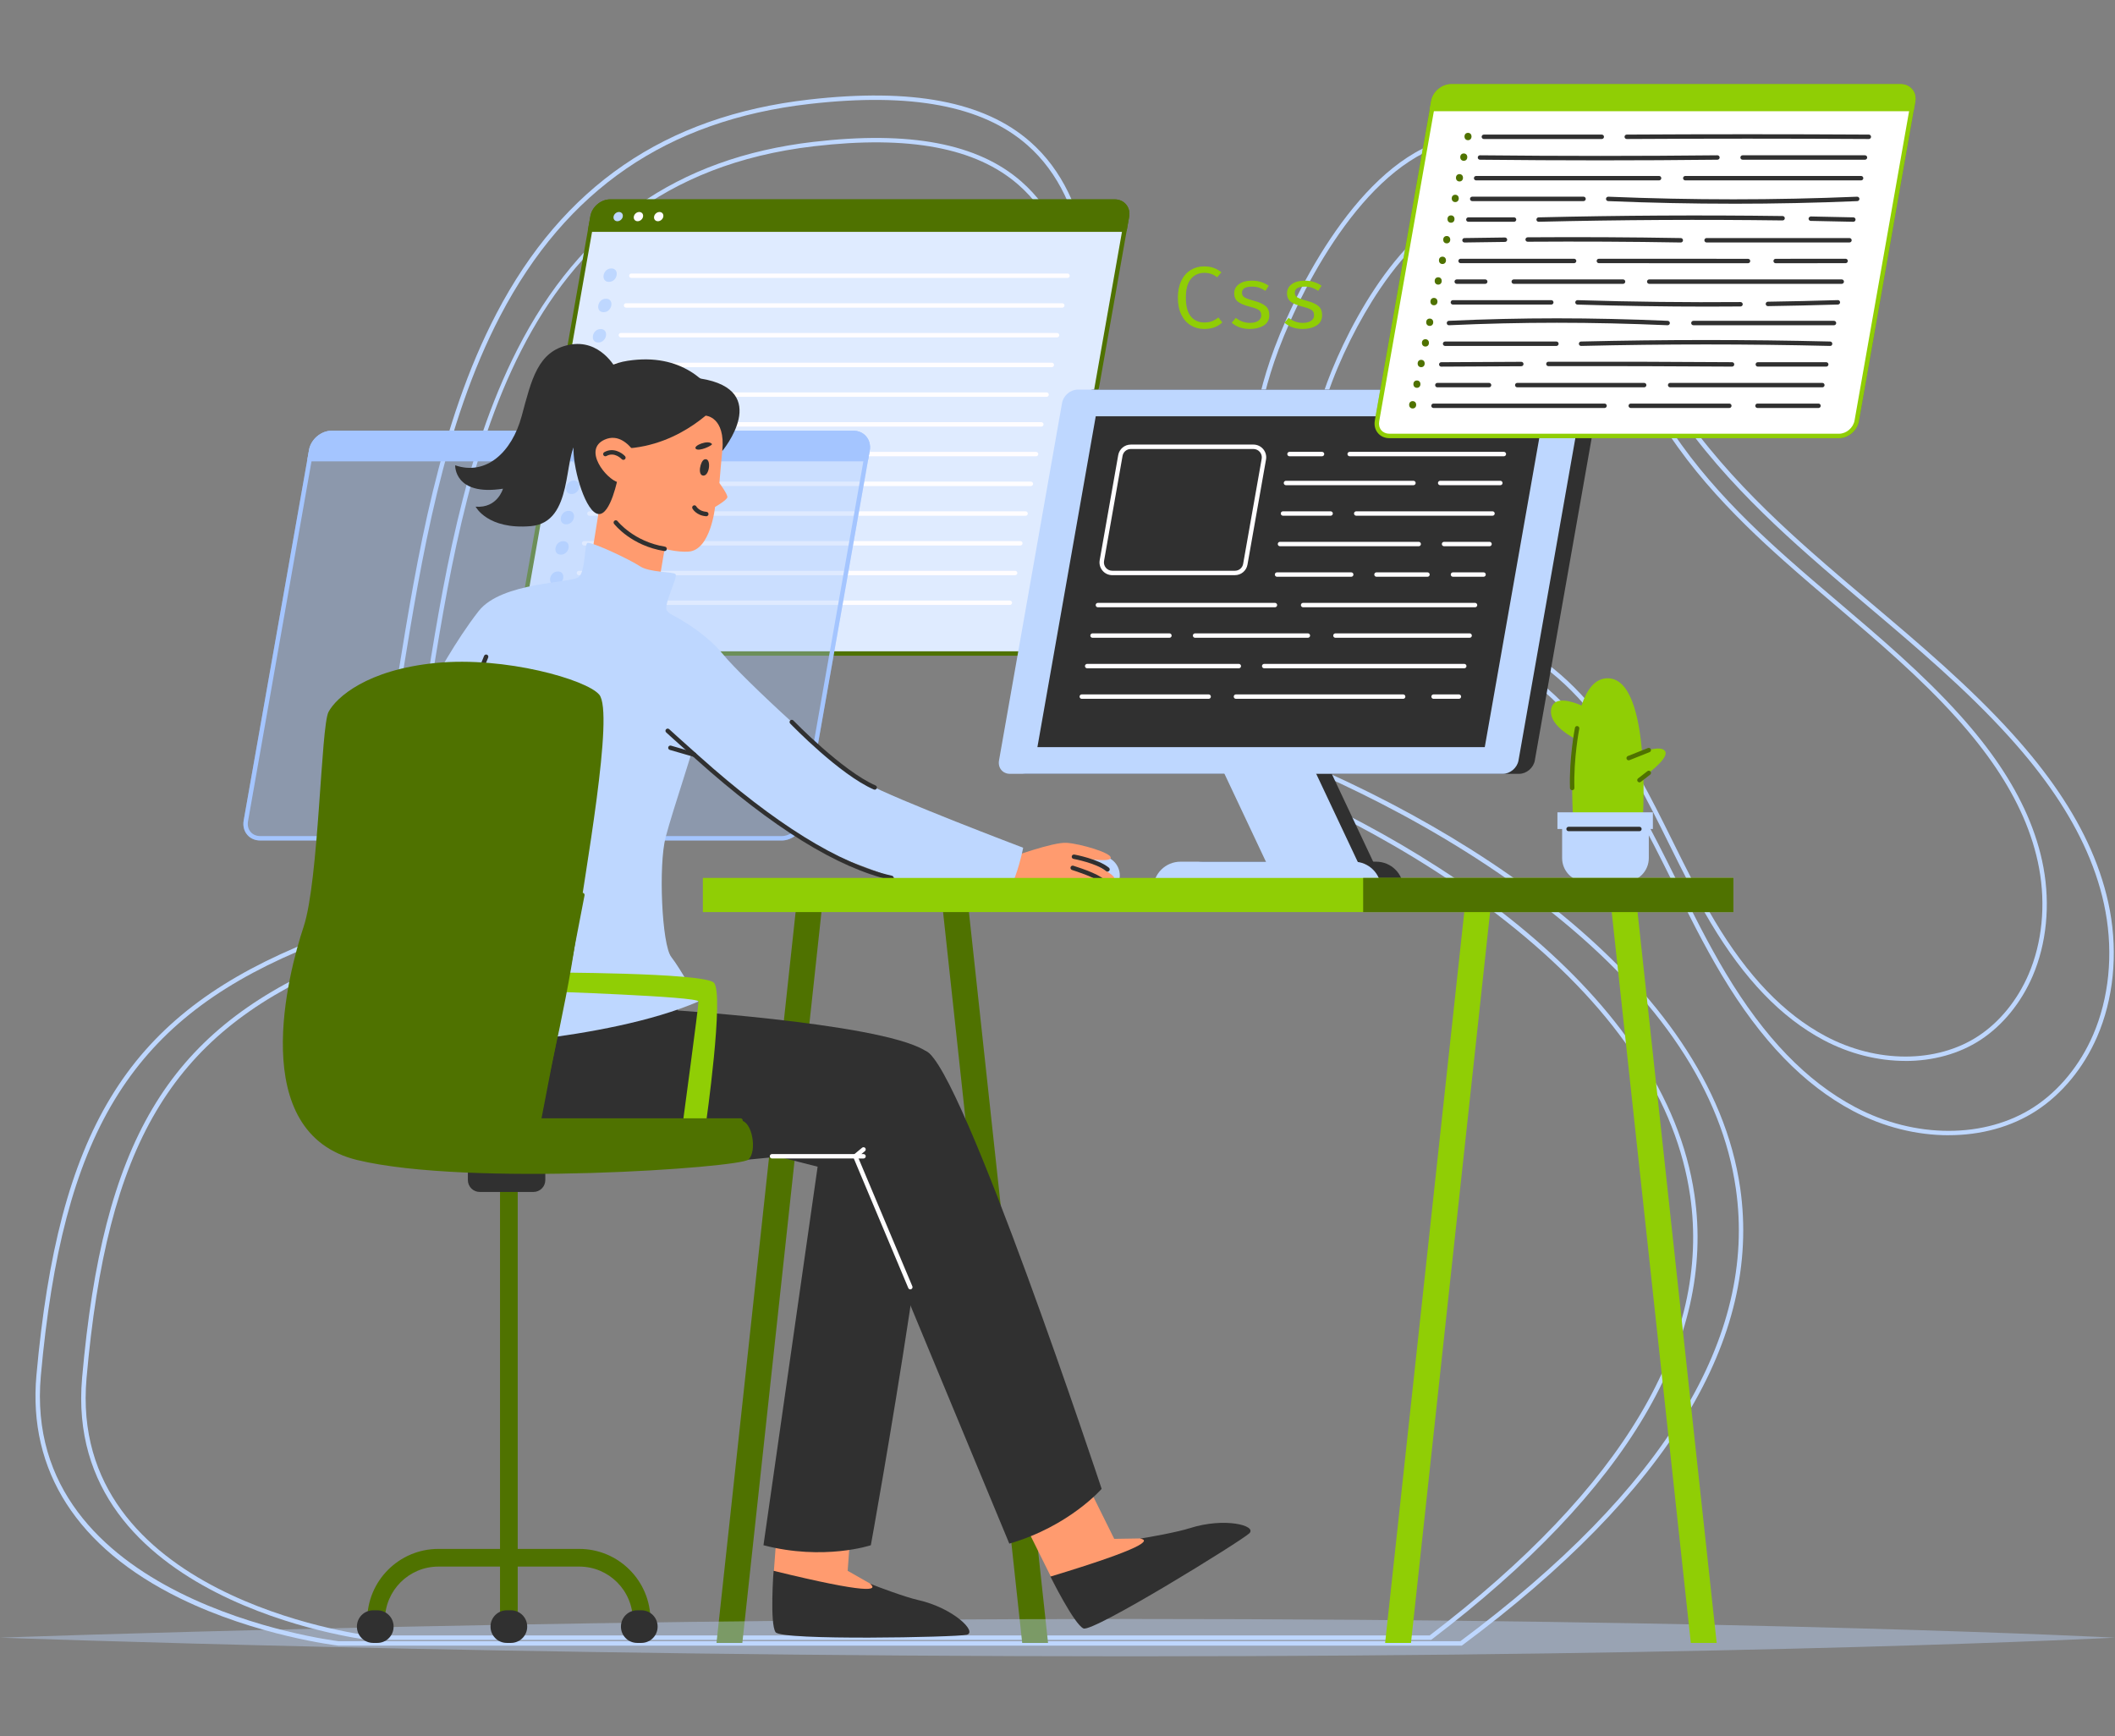 <svg width="402" height="330" viewBox="0 0 402 330" fill="none" xmlns="http://www.w3.org/2000/svg">
<rect x="0" y="0" width="402" height="330" fill="#808080" stroke="none"/>
<path d="M362.167 201.651C356.966 201.651 351.539 200.321 346.548 197.658C338.533 193.381 331.536 186.105 325.161 175.409C322.253 170.533 319.692 165.363 317.216 160.364C315.171 156.233 313.054 151.965 310.757 147.887C304.577 136.916 298.214 129.606 290.731 124.878C286.24 122.039 281.173 120.09 276.273 118.202C273.758 117.236 271.163 116.234 268.66 115.122C259.404 111.01 253.323 105.702 250.579 99.344C247.809 92.92 248.122 84.849 251.546 74.676C254.99 64.439 265.133 43.795 278.895 38.957C284.154 37.108 289.389 37.815 294.446 41.063C298.902 43.922 302.548 48.553 305.594 55.218C306.87 58.011 307.956 60.931 309.003 63.758C310.015 66.483 311.063 69.3 312.274 71.986C318.733 86.293 330.355 97.731 339.756 106.096C342.959 108.943 346.284 111.775 349.502 114.507C357.359 121.191 365.488 128.1 372.513 135.911C378.352 142.407 382.53 148.606 385.274 154.854C386.734 158.182 387.788 161.553 388.4 164.87C389.718 172.039 388.988 179.38 386.34 185.536C384.158 190.603 380.642 194.906 376.442 197.654C372.356 200.325 367.38 201.659 362.171 201.659L362.167 201.651ZM284.582 38.797C282.785 38.797 280.981 39.114 279.174 39.748C273.491 41.747 267.659 46.982 262.316 54.889C258.292 60.839 254.565 68.337 252.345 74.94C248.993 84.91 248.668 92.782 251.355 99.007C254.011 105.167 259.95 110.33 269.008 114.354C271.488 115.455 274.076 116.452 276.579 117.419C281.517 119.322 286.622 121.286 291.186 124.168C298.791 128.971 305.242 136.377 311.494 147.475C313.803 151.571 315.924 155.851 317.976 159.994C320.445 164.977 322.998 170.132 325.887 174.981C332.182 185.544 339.068 192.716 346.945 196.92C356.672 202.109 368.072 202.121 375.979 196.947C380.045 194.291 383.451 190.118 385.568 185.2C388.151 179.192 388.866 172.027 387.574 165.019C386.974 161.767 385.942 158.457 384.509 155.19C381.8 149.022 377.672 142.9 371.894 136.469C364.911 128.704 356.805 121.81 348.967 115.145C345.749 112.405 342.416 109.577 339.21 106.719C329.743 98.3 318.045 86.779 311.521 72.33C310.298 69.617 309.247 66.789 308.227 64.049C307.184 61.236 306.102 58.332 304.841 55.565C301.864 49.05 298.321 44.537 294.002 41.766C290.918 39.787 287.769 38.793 284.593 38.793L284.582 38.797Z" fill="#BED7FF"/>
<path d="M370.378 215.776C364.328 215.776 358.014 214.236 352.205 211.16C342.857 206.207 334.705 197.77 327.28 185.362C323.89 179.702 320.905 173.699 318.02 167.894C315.635 163.098 313.166 158.138 310.487 153.403C303.275 140.655 295.846 132.163 287.102 126.672C281.854 123.378 275.931 121.116 270.206 118.926C267.274 117.806 264.24 116.645 261.32 115.357C250.531 110.599 243.442 104.447 240.254 97.079C237.033 89.635 237.411 80.276 241.409 68.468C245.433 56.591 257.284 32.638 273.328 26.998C279.466 24.839 285.561 25.653 291.455 29.409C296.645 32.718 300.891 38.084 304.437 45.815C305.924 49.055 307.189 52.449 308.412 55.727C309.593 58.891 310.812 62.163 312.222 65.285C319.755 81.908 333.322 95.187 344.302 104.901C348.04 108.207 351.919 111.486 355.672 114.658C364.844 122.415 374.33 130.432 382.523 139.493C389.334 147.025 394.199 154.213 397.398 161.466C399.098 165.33 400.321 169.235 401.032 173.083C402.565 181.399 401.701 189.913 398.605 197.055C396.056 202.933 391.955 207.923 387.056 211.11C382.286 214.213 376.47 215.769 370.389 215.769L370.378 215.776ZM279.989 26.673C277.868 26.673 275.739 27.047 273.603 27.797C257.869 33.33 246.182 57 242.203 68.743C238.271 80.345 237.885 89.505 241.023 96.75C244.126 103.919 251.07 109.919 261.66 114.593C264.557 115.873 267.58 117.027 270.504 118.143C276.267 120.344 282.225 122.621 287.545 125.961C296.411 131.529 303.933 140.116 311.217 152.99C313.907 157.744 316.376 162.712 318.769 167.519C321.647 173.309 324.627 179.297 327.998 184.93C335.344 197.2 343.392 205.539 352.599 210.419C363.976 216.449 377.318 216.445 386.586 210.419C391.352 207.319 395.342 202.459 397.822 196.73C400.853 189.741 401.693 181.399 400.191 173.244C399.496 169.461 398.292 165.616 396.614 161.814C393.454 154.641 388.634 147.529 381.885 140.062C373.73 131.044 364.267 123.042 355.118 115.303C351.361 112.128 347.478 108.845 343.736 105.532C332.695 95.764 319.048 82.405 311.45 65.636C310.025 62.491 308.798 59.205 307.617 56.025C306.402 52.758 305.14 49.384 303.669 46.17C300.195 38.592 296.048 33.345 291 30.124C287.392 27.823 283.708 26.669 279.989 26.669V26.673Z" fill="#BED7FF"/>
<path d="M277.851 312.784H64.287C64.134 312.765 48.805 310.954 34.163 303.77C14.703 294.22 5.282 279.557 6.926 261.375C11.099 215.162 23.997 193.888 56.215 180.082C68.055 175.007 71.563 153.435 75.626 128.458C79.279 105.996 83.418 80.541 94.337 59.638C107.014 35.372 126.448 22.054 153.743 18.928C173.333 16.685 187.08 19.295 195.774 26.911C208.256 37.844 208.604 57.177 208.975 77.644C209.441 103.638 209.926 130.514 236.572 140.381C278.401 155.869 325.111 186.444 330.763 225.82C334.86 254.351 317.093 283.581 277.958 312.704L277.847 312.788L277.851 312.784ZM64.359 311.944H277.572C316.363 283.046 333.981 254.11 329.937 225.935C327.297 207.535 315.564 189.899 295.068 173.52C273.578 156.347 249.015 145.876 236.285 141.164C209.101 131.098 208.612 103.932 208.142 77.656C207.775 57.379 207.431 38.23 195.228 27.542C186.724 20.09 173.188 17.549 153.846 19.761C126.849 22.853 107.629 36.021 95.09 60.024C84.232 80.808 80.105 106.194 76.459 128.592C72.358 153.813 68.815 175.595 56.551 180.853C24.674 194.515 11.909 215.606 7.766 261.451C3.903 304.228 62.895 311.768 64.363 311.944H64.359Z" fill="#BED7FF"/>
<path d="M272.024 311.686H69.906C69.325 311.617 11.849 304.421 15.606 261.866C19.558 217.09 31.768 196.477 62.262 183.099C73.456 178.188 76.777 157.292 80.622 133.095C84.077 111.336 87.998 86.672 98.332 66.419C110.332 42.902 128.727 30.001 154.566 26.97C172.929 24.819 185.862 27.276 194.106 34.479C206.178 45.026 206.507 63.893 206.859 83.864C207.302 109.043 207.761 135.078 232.961 144.632C272.417 159.585 316.543 189.113 322.073 227.137C326.105 254.869 309.305 283.285 272.135 311.602L272.024 311.69V311.686ZM69.982 310.845H271.741C308.567 282.758 325.223 254.636 321.244 227.255C318.661 209.489 307.536 192.469 288.171 176.663C267.858 160.082 244.679 149.971 232.671 145.419C206.935 135.663 206.473 109.341 206.026 83.883C205.678 64.103 205.349 45.42 193.559 35.114C185.503 28.075 172.78 25.683 154.669 27.803C97.132 34.548 88.438 89.263 81.455 133.225C77.572 157.663 74.221 178.769 62.606 183.867C32.449 197.096 20.368 217.526 16.451 261.938C12.797 303.363 68.564 310.665 69.99 310.841L69.982 310.845Z" fill="#BED7FF"/>
<path d="M141.098 312.269H136.184L151.524 170.57H156.439L141.098 312.269Z" fill="#4F7200"/>
<path d="M194.29 312.269H199.205L183.864 170.57H178.949L194.29 312.269Z" fill="#4F7200"/>
<path d="M96.721 297.765C95.792 297.765 95.039 297.012 95.039 296.084V216.013C95.039 215.085 95.792 214.332 96.721 214.332C97.649 214.332 98.402 215.085 98.402 216.013V296.084C98.402 297.012 97.649 297.765 96.721 297.765Z" fill="#4F7200"/>
<path d="M316.396 142.66C315.647 141.885 313.705 142.389 312.111 142.997C311.538 136.084 309.891 128.85 305.504 128.918C303.149 128.957 301.605 131.07 300.6 134.089C298.617 133.24 295.429 132.289 294.864 134.624C294.218 137.295 297.715 139.523 299.305 140.383C298.441 147.567 299.003 155.477 299.003 155.477L312.268 155.34C312.268 155.34 312.471 151.996 312.36 147.693C313.957 146.524 317.45 143.761 316.396 142.668V142.66Z" fill="#90CE05"/>
<path d="M296.914 155.566H313.39V163.098C313.39 165.59 311.364 167.615 308.872 167.615H301.431C298.94 167.615 296.914 165.59 296.914 163.098V155.566Z" fill="#BED7FF"/>
<path d="M314.165 154.398H296.023V157.566H314.165V154.398Z" fill="#BED7FF"/>
<path d="M196.712 124.214H100.813C99.246 124.214 98.198 122.946 98.474 121.375L112.622 41.152C112.897 39.585 114.391 38.312 115.958 38.312H211.858C213.425 38.312 214.472 39.581 214.197 41.152L200.048 121.375C199.773 122.942 198.279 124.214 196.712 124.214Z" fill="#DFEBFF"/>
<path d="M196.712 124.633H100.812C99.937 124.633 99.165 124.289 98.641 123.666C98.11 123.032 97.9 122.191 98.061 121.301L112.209 41.078C112.518 39.32 114.2 37.895 115.962 37.895H211.861C212.736 37.895 213.508 38.239 214.032 38.861C214.563 39.496 214.773 40.336 214.613 41.227L200.465 121.45C200.155 123.208 198.474 124.633 196.712 124.633ZM115.958 38.735C114.59 38.735 113.275 39.851 113.034 41.227L98.886 121.45C98.771 122.092 98.913 122.688 99.283 123.128C99.643 123.556 100.185 123.793 100.808 123.793H196.708C198.08 123.793 199.391 122.677 199.632 121.301L213.78 41.078C213.891 40.436 213.749 39.84 213.382 39.4C213.023 38.972 212.48 38.735 211.857 38.735H115.958V38.735Z" fill="#4F7200"/>
<path d="M213.762 43.651L214.202 41.152C214.477 39.585 213.43 38.312 211.863 38.312H115.963C114.396 38.312 112.902 39.581 112.627 41.152L112.188 43.651H213.762Z" fill="#4F7200"/>
<path d="M213.76 44.07H112.185C112.063 44.07 111.945 44.016 111.864 43.921C111.784 43.825 111.75 43.699 111.773 43.577L112.216 41.074C112.525 39.316 114.207 37.891 115.969 37.891H211.868C212.744 37.891 213.516 38.235 214.039 38.857C214.57 39.492 214.781 40.333 214.62 41.223L214.177 43.726C214.142 43.928 213.967 44.074 213.764 44.074L213.76 44.07ZM112.686 43.229H213.409L213.791 41.074C213.902 40.432 213.76 39.836 213.393 39.396C213.034 38.968 212.491 38.731 211.868 38.731H115.969C114.601 38.731 113.286 39.847 113.045 41.223L112.69 43.229H112.686Z" fill="#4F7200"/>
<path d="M118.373 41.172C118.289 41.657 117.827 42.051 117.341 42.051C116.856 42.051 116.535 41.657 116.619 41.172C116.703 40.687 117.165 40.293 117.651 40.293C118.136 40.293 118.457 40.687 118.373 41.172Z" fill="#BED7FF"/>
<path d="M122.225 41.172C122.14 41.657 121.678 42.051 121.193 42.051C120.707 42.051 120.386 41.657 120.47 41.172C120.554 40.687 121.017 40.293 121.502 40.293C121.988 40.293 122.309 40.687 122.225 41.172Z" fill="#FFFDFF"/>
<path d="M126.076 41.172C125.992 41.657 125.53 42.051 125.044 42.051C124.559 42.051 124.238 41.657 124.322 41.172C124.406 40.687 124.869 40.293 125.354 40.293C125.839 40.293 126.16 40.687 126.076 41.172Z" fill="#FFFDFF"/>
<path d="M202.904 52.829H119.999C119.765 52.829 119.578 52.642 119.578 52.409C119.578 52.175 119.765 51.988 119.999 51.988H202.904C203.137 51.988 203.324 52.175 203.324 52.409C203.324 52.642 203.137 52.829 202.904 52.829Z" fill="#FFFDFF"/>
<path d="M201.908 58.477H119.002C118.769 58.477 118.582 58.29 118.582 58.057C118.582 57.824 118.769 57.637 119.002 57.637H201.908C202.141 57.637 202.328 57.824 202.328 58.057C202.328 58.29 202.141 58.477 201.908 58.477Z" fill="#FFFDFF"/>
<path d="M200.916 64.13H118.01C117.777 64.13 117.59 63.943 117.59 63.709C117.59 63.476 117.777 63.289 118.01 63.289H200.916C201.149 63.289 201.336 63.476 201.336 63.709C201.336 63.943 201.149 64.13 200.916 64.13Z" fill="#FFFDFF"/>
<path d="M199.92 69.782H117.014C116.781 69.782 116.594 69.595 116.594 69.362C116.594 69.129 116.781 68.941 117.014 68.941H199.92C200.153 68.941 200.34 69.129 200.34 69.362C200.34 69.595 200.153 69.782 199.92 69.782Z" fill="#FFFDFF"/>
<path d="M198.924 75.427H116.018C115.785 75.427 115.598 75.239 115.598 75.006C115.598 74.773 115.785 74.586 116.018 74.586H198.924C199.157 74.586 199.344 74.773 199.344 75.006C199.344 75.239 199.157 75.427 198.924 75.427Z" fill="#FFFDFF"/>
<path d="M197.924 81.083H115.018C114.785 81.083 114.598 80.896 114.598 80.662C114.598 80.429 114.785 80.242 115.018 80.242H197.924C198.157 80.242 198.344 80.429 198.344 80.662C198.344 80.896 198.157 81.083 197.924 81.083Z" fill="#FFFDFF"/>
<path d="M196.924 86.727H114.018C113.785 86.727 113.598 86.54 113.598 86.307C113.598 86.074 113.785 85.887 114.018 85.887H196.924C197.157 85.887 197.344 86.074 197.344 86.307C197.344 86.54 197.157 86.727 196.924 86.727Z" fill="#FFFDFF"/>
<path d="M195.935 92.384H113.03C112.797 92.384 112.609 92.196 112.609 91.963C112.609 91.73 112.797 91.543 113.03 91.543H195.935C196.168 91.543 196.356 91.73 196.356 91.963C196.356 92.196 196.168 92.384 195.935 92.384Z" fill="#FFFDFF"/>
<path d="M194.935 98.032H112.03C111.797 98.032 111.609 97.845 111.609 97.612C111.609 97.379 111.797 97.191 112.03 97.191H194.935C195.168 97.191 195.356 97.379 195.356 97.612C195.356 97.845 195.168 98.032 194.935 98.032Z" fill="#FFFDFF"/>
<path d="M193.935 103.684H111.03C110.797 103.684 110.609 103.497 110.609 103.264C110.609 103.031 110.797 102.844 111.03 102.844H193.935C194.168 102.844 194.356 103.031 194.356 103.264C194.356 103.497 194.168 103.684 193.935 103.684Z" fill="#FFFDFF"/>
<path d="M192.943 109.333H110.038C109.804 109.333 109.617 109.146 109.617 108.913C109.617 108.679 109.804 108.492 110.038 108.492H192.943C193.176 108.492 193.364 108.679 193.364 108.913C193.364 109.146 193.176 109.333 192.943 109.333Z" fill="#FFFDFF"/>
<path d="M191.943 114.985H109.038C108.804 114.985 108.617 114.798 108.617 114.565C108.617 114.332 108.804 114.145 109.038 114.145H191.943C192.176 114.145 192.364 114.332 192.364 114.565C192.364 114.798 192.176 114.985 191.943 114.985Z" fill="#FFFDFF"/>
<path d="M116.192 51.02C114.545 51.02 114.09 53.58 115.741 53.58C117.392 53.58 117.843 51.02 116.192 51.02Z" fill="#BED7FF"/>
<path d="M115.181 56.777C113.533 56.777 113.079 59.338 114.73 59.338C116.381 59.338 116.832 56.777 115.181 56.777Z" fill="#BED7FF"/>
<path d="M114.165 62.539C112.518 62.539 112.063 65.099 113.714 65.099C115.365 65.099 115.816 62.539 114.165 62.539Z" fill="#BED7FF"/>
<path d="M113.149 68.297C111.502 68.297 111.047 70.857 112.698 70.857C114.349 70.857 114.8 68.297 113.149 68.297Z" fill="#BED7FF"/>
<path d="M112.134 74.059C110.487 74.059 110.032 76.619 111.683 76.619C113.334 76.619 113.785 74.059 112.134 74.059Z" fill="#BED7FF"/>
<path d="M111.118 79.82C109.471 79.82 109.016 82.381 110.667 82.381C112.318 82.381 112.769 79.82 111.118 79.82Z" fill="#BED7FF"/>
<path d="M110.099 85.582C108.451 85.582 107.997 88.142 109.648 88.142C111.299 88.142 111.75 85.582 110.099 85.582Z" fill="#BED7FF"/>
<path d="M109.087 91.34C107.44 91.34 106.985 93.9 108.636 93.9C110.287 93.9 110.738 91.34 109.087 91.34Z" fill="#BED7FF"/>
<path d="M108.071 97.098C106.424 97.098 105.969 99.658 107.62 99.658C109.271 99.658 109.722 97.098 108.071 97.098Z" fill="#BED7FF"/>
<path d="M107.056 102.859C105.408 102.859 104.954 105.42 106.605 105.42C108.256 105.42 108.707 102.859 107.056 102.859Z" fill="#BED7FF"/>
<path d="M106.036 108.617C104.389 108.617 103.934 111.178 105.585 111.178C107.236 111.178 107.687 108.617 106.036 108.617Z" fill="#BED7FF"/>
<path d="M105.021 114.379C103.373 114.379 102.919 116.939 104.57 116.939C106.221 116.939 106.672 114.379 105.021 114.379Z" fill="#BED7FF"/>
<g opacity="0.35">
<path d="M148.582 159.333H49.457C47.63 159.333 46.407 157.85 46.732 156.024L59.149 85.598C59.47 83.772 61.216 82.289 63.043 82.289H162.168C163.995 82.289 165.218 83.772 164.897 85.598L152.48 156.024C152.159 157.85 150.413 159.333 148.586 159.333H148.582Z" fill="#A4C5FF"/>
<path d="M148.583 159.752H49.458C48.456 159.752 47.578 159.362 46.981 158.651C46.374 157.929 46.137 156.97 46.316 155.949L58.737 85.524C59.093 83.507 61.023 81.867 63.044 81.867H162.169C163.171 81.867 164.05 82.257 164.646 82.968C165.254 83.69 165.487 84.649 165.307 85.669L152.886 156.095C152.531 158.112 150.601 159.752 148.579 159.752H148.583ZM63.044 82.708C61.412 82.708 59.853 84.038 59.563 85.669L47.142 156.095C47.008 156.863 47.176 157.581 47.623 158.109C48.055 158.624 48.709 158.911 49.458 158.911H148.583C150.215 158.911 151.774 157.581 152.065 155.949L164.485 85.524C164.619 84.756 164.451 84.038 164.004 83.51C163.572 82.995 162.918 82.708 162.169 82.708H63.044V82.708Z" fill="#A4C5FF"/>
</g>
<path d="M148.583 159.752H49.458C48.456 159.752 47.578 159.362 46.981 158.651C46.374 157.929 46.137 156.97 46.316 155.949L58.737 85.524C59.093 83.507 61.023 81.867 63.044 81.867H162.169C163.171 81.867 164.05 82.257 164.646 82.968C165.254 83.69 165.487 84.649 165.307 85.669L152.886 156.095C152.531 158.112 150.601 159.752 148.579 159.752H148.583ZM63.044 82.708C61.412 82.708 59.853 84.038 59.563 85.669L47.142 156.095C47.008 156.863 47.176 157.581 47.623 158.109C48.055 158.624 48.709 158.911 49.458 158.911H148.583C150.215 158.911 151.774 157.581 152.065 155.949L164.485 85.524C164.619 84.756 164.451 84.038 164.004 83.51C163.572 82.995 162.918 82.708 162.169 82.708H63.044V82.708Z" fill="#A4C5FF"/>
<path d="M164.604 87.272L164.898 85.598C165.219 83.772 164 82.289 162.169 82.289H63.044C61.217 82.289 59.471 83.772 59.15 85.598L58.855 87.272H164.604V87.272Z" fill="#A4C5FF"/>
<path d="M164.602 87.691H58.853C58.731 87.691 58.612 87.638 58.532 87.542C58.452 87.447 58.418 87.32 58.441 87.198L58.735 85.524C59.09 83.507 61.02 81.867 63.042 81.867H162.167C163.168 81.867 164.047 82.257 164.644 82.968C165.251 83.69 165.484 84.649 165.305 85.669L165.01 87.343C164.976 87.546 164.8 87.691 164.598 87.691H164.602ZM59.354 86.85H164.246L164.479 85.524C164.613 84.756 164.445 84.038 163.998 83.51C163.566 82.995 162.912 82.708 162.163 82.708H63.038C61.406 82.708 59.847 84.038 59.556 85.669L59.346 86.85H59.354Z" fill="#A4C5FF"/>
<path d="M209.12 170.112H198.66C196.608 170.112 194.941 168.446 194.941 166.394C194.941 164.342 196.608 162.676 198.66 162.676H209.12C211.172 162.676 212.839 164.342 212.839 166.394C212.839 168.446 211.172 170.112 209.12 170.112Z" fill="#BED7FF"/>
<path d="M402 311.269C402 311.269 333.655 314.819 214.944 314.819C96.232 314.819 0 311.269 0 311.269C0 311.269 96.232 307.719 214.944 307.719C333.655 307.719 402 311.269 402 311.269Z" fill="#BED7FF" fill-opacity="0.4"/>
<path d="M162.294 282.57L161.117 298.563L176.969 307.597L146.953 300.52L147.924 287.301L162.294 282.57Z" fill="#FF9B6F"/>
<path d="M174.494 304.115C172.098 303.572 166.927 301.654 165.356 301.008C166.984 302.33 165.184 303.003 147.031 298.562C147.031 298.562 146.293 308.628 147.417 310.237C148.544 311.846 181.656 311.204 183.746 310.718C185.837 310.237 181.281 305.651 174.494 304.111V304.115Z" fill="#303030"/>
<path d="M204.659 278.125L211.782 292.49L230.028 292.196L200.585 301.378L194.695 289.509L204.659 278.125Z" fill="#FF9B6F"/>
<path d="M226.122 290.465C223.783 291.218 218.356 292.196 216.675 292.441C218.75 292.75 217.542 294.245 199.656 299.663C199.656 299.663 204.143 308.705 205.932 309.519C207.72 310.329 235.894 292.926 237.45 291.447C239.005 289.968 232.749 288.337 226.122 290.469V290.465Z" fill="#303030"/>
<path d="M124.587 183.488L128.864 192.067C128.864 192.067 172.558 194.926 176.964 200.646C181.371 206.363 165.522 293.702 165.522 293.702C165.522 293.702 156.583 296.687 145.114 293.702L155.807 218.963C155.807 218.963 97.529 226.246 90.088 218.806C82.647 211.366 85.127 190.6 85.127 190.6L124.579 183.492L124.587 183.488Z" fill="#303030"/>
<path d="M126.004 214.28C126.004 214.28 169.297 197.122 176.004 199.789C182.711 202.461 209.391 282.986 209.391 282.986C209.391 282.986 203.226 290.109 191.838 293.395L162.899 223.658L126 214.276L126.004 214.28Z" fill="#303030"/>
<path d="M191.861 163.065C191.861 163.065 200.097 160.012 202.745 160.195C205.394 160.379 211.31 162.118 211.123 163.065C210.939 164.013 205.638 163.065 205.638 163.065C205.638 163.065 211.662 165.939 211.784 166.864C211.906 167.789 207.607 171.224 207.607 171.224C207.607 171.224 197.055 175.718 188.272 171.343C184.053 169.241 184.259 166.157 184.259 166.157L191.857 163.065H191.861Z" fill="#FF9B6F"/>
<path d="M117.044 70.04C117.044 70.04 114.094 64.327 108.147 65.546C102.201 66.765 101.031 72.149 99.159 79.077C97.286 86.005 92.371 90.454 86.516 88.44C86.516 88.44 86.283 94.34 95.6 92.888C95.6 92.888 94.569 96.633 90.403 96.304C90.403 96.304 92.65 100.707 100.89 100.003C109.13 99.3 106.978 86.709 109.741 83.85C112.504 80.996 117.044 70.04 117.044 70.04V70.04Z" fill="#303030"/>
<path d="M114.1 95.358L112.27 106.83L120.112 115.535L124.977 112.325L126.326 104.327C126.326 104.327 116.672 94.816 114.1 95.358V95.358Z" fill="#FF9B6F"/>
<path d="M133.569 76.261C133.569 76.261 138.136 78.217 137.62 82.627C137.104 87.033 136.737 91.81 136.737 91.81C136.737 91.81 138.323 93.95 138.254 94.501C138.185 95.051 135.911 96.362 135.911 96.362C135.911 96.362 135.082 104.57 130.874 104.845C126.667 105.12 119.008 102.568 115.148 97.118C111.284 91.669 111.701 82.494 111.701 82.494C111.701 82.494 122.677 72.436 133.573 76.257L133.569 76.261Z" fill="#FF9B6F"/>
<path d="M117.467 90.668C117.467 90.668 116.091 97.997 113.725 97.699C111.36 97.397 109.074 89.655 109.009 85.654C108.944 81.653 108.948 70.162 119.297 68.576C129.647 66.99 134.726 72.829 136.824 76.387C136.824 76.387 129.872 84.832 118.491 85.276L117.467 90.671V90.668Z" fill="#303030"/>
<path d="M121.597 88.792C121.52 87.691 121.13 86.64 120.473 85.758C119.365 84.263 117.419 82.467 114.958 83.549C110.655 85.437 115.272 91.108 117.477 91.666C119.682 92.224 121.746 90.932 121.746 90.932L121.597 88.792V88.792Z" fill="#FF9B6F"/>
<path d="M118.49 87.412C118.379 87.412 118.265 87.366 118.18 87.278C118.123 87.217 116.786 85.814 115.268 86.674C115.066 86.785 114.81 86.716 114.695 86.514C114.58 86.311 114.653 86.055 114.856 85.941C116.537 84.993 118.169 86.025 118.8 86.701C118.956 86.869 118.945 87.137 118.777 87.293C118.696 87.37 118.593 87.404 118.49 87.404V87.412Z" fill="#303030"/>
<path d="M134.115 78.999C134.115 78.999 137.917 79.183 137.291 85.717C137.291 85.717 146.948 74.131 133.102 71.941C119.256 69.751 134.111 78.999 134.111 78.999H134.115Z" fill="#303030"/>
<path d="M134.246 98.123C134.246 98.123 134.224 98.123 134.216 98.123C132.343 97.982 131.644 96.717 131.613 96.663C131.502 96.457 131.579 96.205 131.785 96.094C131.988 95.983 132.244 96.059 132.351 96.262C132.374 96.3 132.882 97.179 134.277 97.286C134.51 97.305 134.682 97.504 134.667 97.737C134.648 97.959 134.464 98.127 134.246 98.127V98.123Z" fill="#303030"/>
<path d="M133.885 87.323C133.098 87.602 132.506 90.433 133.725 90.399C134.944 90.368 135.234 86.841 133.885 87.323Z" fill="#303030"/>
<path d="M135.325 84.402C135.485 84.639 132.825 85.908 132.248 85.3C131.671 84.693 134.717 83.504 135.325 84.402Z" fill="#303030"/>
<path d="M111.689 103.186C111.051 103.243 111.334 108.471 110.027 109.663C108.72 110.855 95.362 110.573 90.987 116.14C86.611 121.708 82.407 129.55 82.407 129.55C82.407 129.55 70.964 156.204 71.415 157.446C71.866 158.688 80.771 164.887 80.771 164.887L84.073 199.042C84.073 199.042 115.071 198.014 132.77 190.349C132.77 190.349 129.391 184.189 127.591 181.892C125.788 179.595 125.13 164.432 126.525 159.105C127.92 153.778 132.51 140.334 132.59 139.023C132.629 138.431 132.984 134.625 133.362 130.643C133.871 125.289 131.723 119.935 127.435 116.694C127.095 116.438 126.854 116.221 126.747 116.056C126.047 114.975 128.91 109.636 128.398 109.128C127.89 108.62 123.502 108.872 121.595 107.603C119.688 106.335 112.771 103.083 111.685 103.182L111.689 103.186Z" fill="#BED7FF"/>
<path d="M127.434 116.699C127.434 116.699 133.633 119.718 137.417 124.353C141.2 128.989 159.472 145.948 164.777 148.918C170.081 151.887 194.472 161.127 194.472 161.127C194.472 161.127 192.645 171.166 188.353 173.356C188.353 173.356 160.821 163.928 154.508 160.81C148.194 157.695 129.922 142.035 129.922 142.035C129.922 142.035 119.818 120.146 127.438 116.695L127.434 116.699Z" fill="#BED7FF"/>
<path d="M103.258 184.836C103.258 184.836 133.595 184.836 135.666 186.766C137.734 188.696 134.149 213.791 134.149 213.791H129.735C129.735 213.791 132.769 191.313 132.769 190.35C132.769 189.387 103.258 188.42 103.258 188.42V184.836Z" fill="#90CE05"/>
<path d="M126.328 104.743C126.305 104.743 126.282 104.743 126.259 104.736C119.999 103.727 116.846 99.734 116.712 99.565C116.571 99.382 116.605 99.118 116.789 98.977C116.972 98.832 117.236 98.866 117.377 99.049C117.408 99.088 120.477 102.951 126.393 103.907C126.622 103.945 126.775 104.159 126.74 104.388C126.706 104.594 126.53 104.74 126.328 104.74V104.743Z" fill="#303030"/>
<path d="M288.739 147.082H195.075C193.672 147.082 192.74 145.947 192.984 144.545L204.969 76.588C205.218 75.186 206.552 74.051 207.954 74.051H301.618C303.021 74.051 303.953 75.186 303.708 76.588L291.723 144.545C291.475 145.947 290.141 147.082 288.739 147.082Z" fill="#303030"/>
<path d="M266.754 168.955H223.457C223.457 166.097 225.773 163.781 228.632 163.781H261.575C264.434 163.781 266.75 166.097 266.75 168.955H266.754Z" fill="#303030"/>
<path d="M261.369 164.562H243.934L229.988 134.984H247.423L261.369 164.562Z" fill="#303030"/>
<path d="M258.419 164.562H240.981L227.035 134.984H244.474L258.419 164.562Z" fill="#BED7FF"/>
<path d="M285.637 147.082H191.973C190.571 147.082 189.638 145.947 189.883 144.545L201.868 76.588C202.116 75.186 203.45 74.051 204.853 74.051H298.516C299.919 74.051 300.852 75.186 300.607 76.588L288.622 144.545C288.373 145.947 287.04 147.082 285.637 147.082Z" fill="#BED7FF"/>
<path d="M282.21 142.01H197.18L208.27 79.121H293.301L282.21 142.01Z" fill="#303030"/>
<path d="M262.5 168.955H219.203C219.203 166.097 221.519 163.781 224.378 163.781H257.321C260.18 163.781 262.496 166.097 262.496 168.955H262.5Z" fill="#BED7FF"/>
<g opacity="0.35">
<path d="M349.551 83.28H264.081C263.202 83.28 262.427 82.936 261.903 82.31C261.368 81.671 261.158 80.827 261.318 79.933L272.027 19.21C272.336 17.445 274.029 16.008 275.799 16.008H361.269C362.148 16.008 362.924 16.352 363.451 16.979C363.986 17.617 364.192 18.461 364.036 19.355L353.327 80.078C353.018 81.843 351.325 83.28 349.555 83.28H349.551ZM275.795 16.849C274.415 16.849 273.093 17.972 272.852 19.355L262.144 80.078C262.029 80.724 262.17 81.324 262.545 81.771C262.908 82.203 263.455 82.439 264.081 82.439H349.551C350.931 82.439 352.249 81.316 352.494 79.933L363.203 19.21C363.317 18.564 363.172 17.964 362.801 17.521C362.438 17.089 361.892 16.852 361.265 16.852H275.795V16.849Z" fill="#4F7200"/>
</g>
<path d="M349.553 82.861H264.083C262.504 82.861 261.453 81.585 261.732 80.007L272.441 19.284C272.72 17.706 274.222 16.43 275.8 16.43H361.27C362.849 16.43 363.9 17.706 363.621 19.284L352.912 80.007C352.633 81.585 351.131 82.861 349.553 82.861Z" fill="white"/>
<path d="M349.551 83.28H264.081C263.202 83.28 262.427 82.936 261.903 82.31C261.368 81.671 261.158 80.827 261.318 79.933L272.027 19.21C272.336 17.445 274.029 16.008 275.799 16.008H361.269C362.148 16.008 362.924 16.352 363.451 16.979C363.986 17.617 364.192 18.461 364.036 19.355L353.327 80.078C353.018 81.843 351.325 83.28 349.555 83.28H349.551ZM275.795 16.849C274.415 16.849 273.093 17.972 272.852 19.355L262.144 80.078C262.029 80.724 262.17 81.324 262.545 81.771C262.908 82.203 263.455 82.439 264.081 82.439H349.551C350.931 82.439 352.249 81.316 352.494 79.933L363.203 19.21C363.317 18.564 363.172 17.964 362.801 17.521C362.438 17.089 361.892 16.852 361.265 16.852H275.795V16.849Z" fill="#90CE05"/>
<path d="M363.363 20.721L363.619 19.28C363.898 17.702 362.843 16.426 361.269 16.426H275.799C274.221 16.426 272.719 17.702 272.44 19.28L272.184 20.721H363.363Z" fill="#90CE05"/>
<path d="M363.361 21.14H272.181C272.059 21.14 271.941 21.086 271.86 20.991C271.78 20.895 271.746 20.769 271.769 20.647L272.025 19.202C272.334 17.437 274.027 16 275.797 16H361.267C362.146 16 362.922 16.344 363.449 16.971C363.984 17.609 364.19 18.453 364.034 19.348L363.778 20.792C363.743 20.995 363.567 21.14 363.365 21.14H363.361ZM272.682 20.299H363.006L363.201 19.202C363.315 18.556 363.17 17.957 362.799 17.513C362.436 17.081 361.89 16.845 361.263 16.845H275.793C274.413 16.845 273.091 17.968 272.85 19.351L272.682 20.299V20.299Z" fill="#90CE05"/>
<path d="M309.198 26.422C308.968 26.422 308.777 26.235 308.777 26.006C308.777 25.773 308.961 25.585 309.194 25.581C324.366 25.494 339.848 25.494 355.216 25.581C355.449 25.581 355.636 25.773 355.632 26.006C355.632 26.239 355.441 26.422 355.212 26.422C339.848 26.331 324.366 26.331 309.198 26.422Z" fill="#303030"/>
<path d="M304.448 26.423H282.038C281.804 26.423 281.617 26.235 281.617 26.002C281.617 25.769 281.804 25.582 282.038 25.582H304.448C304.682 25.582 304.869 25.769 304.869 26.002C304.869 26.235 304.682 26.423 304.448 26.423Z" fill="#303030"/>
<path d="M354.476 30.356H331.217C330.984 30.356 330.797 30.169 330.797 29.936C330.797 29.703 330.984 29.516 331.217 29.516H354.476C354.71 29.516 354.897 29.703 354.897 29.936C354.897 30.169 354.71 30.356 354.476 30.356Z" fill="#303030"/>
<path d="M304.146 30.479C296.709 30.479 289.18 30.437 281.296 30.356C281.062 30.356 280.875 30.165 280.879 29.932C280.879 29.703 281.07 29.516 281.299 29.516H281.303C297.072 29.676 311.407 29.676 326.431 29.516H326.434C326.664 29.516 326.851 29.703 326.855 29.932C326.855 30.165 326.671 30.352 326.438 30.356C318.925 30.437 311.579 30.479 304.146 30.479Z" fill="#303030"/>
<path d="M353.74 34.286H320.323C320.09 34.286 319.902 34.099 319.902 33.866C319.902 33.633 320.09 33.445 320.323 33.445H353.74C353.973 33.445 354.161 33.633 354.161 33.866C354.161 34.099 353.973 34.286 353.74 34.286Z" fill="#303030"/>
<path d="M315.343 34.286H280.569C280.336 34.286 280.148 34.099 280.148 33.866C280.148 33.633 280.336 33.445 280.569 33.445H315.343C315.576 33.445 315.763 33.633 315.763 33.866C315.763 34.099 315.576 34.286 315.343 34.286Z" fill="#303030"/>
<path d="M329.469 38.72C321.612 38.72 313.712 38.556 305.656 38.224C305.423 38.212 305.243 38.017 305.254 37.788C305.266 37.555 305.457 37.387 305.69 37.387C321.78 38.048 337.25 38.048 352.988 37.387C353.218 37.387 353.416 37.559 353.424 37.788C353.432 38.021 353.252 38.216 353.023 38.227C345.142 38.56 337.327 38.724 329.469 38.724V38.72Z" fill="#303030"/>
<path d="M300.984 38.224H279.827C279.594 38.224 279.406 38.036 279.406 37.803C279.406 37.57 279.594 37.383 279.827 37.383H300.984C301.217 37.383 301.404 37.57 301.404 37.803C301.404 38.036 301.217 38.224 300.984 38.224Z" fill="#303030"/>
<path d="M352.269 42.153H352.257C349.563 42.088 346.865 42.031 344.171 41.985C343.937 41.981 343.754 41.79 343.758 41.557C343.762 41.324 343.968 41.167 344.186 41.145C346.884 41.19 349.578 41.248 352.277 41.313C352.51 41.32 352.693 41.511 352.685 41.745C352.682 41.974 352.494 42.153 352.265 42.153H352.269Z" fill="#303030"/>
<path d="M292.452 42.155C292.226 42.155 292.039 41.975 292.031 41.746C292.024 41.513 292.211 41.322 292.44 41.314C307.964 40.944 323.569 40.856 338.825 41.062C339.058 41.062 339.242 41.257 339.238 41.486C339.238 41.716 339.047 41.899 338.817 41.899H338.81C323.569 41.697 307.972 41.781 292.46 42.151H292.448L292.452 42.155Z" fill="#303030"/>
<path d="M287.775 42.153H279.092C278.859 42.153 278.672 41.966 278.672 41.733C278.672 41.5 278.859 41.312 279.092 41.312H287.775C288.008 41.312 288.196 41.5 288.196 41.733C288.196 41.966 288.008 42.153 287.775 42.153Z" fill="#303030"/>
<path d="M351.531 46.087H324.374C324.14 46.087 323.953 45.9 323.953 45.666C323.953 45.433 324.14 45.246 324.374 45.246H351.531C351.764 45.246 351.951 45.433 351.951 45.666C351.951 45.9 351.764 46.087 351.531 46.087Z" fill="#303030"/>
<path d="M319.468 46.09H319.461C310.067 45.926 300.276 45.88 290.366 45.945C290.136 45.945 289.945 45.758 289.945 45.528C289.945 45.295 290.133 45.108 290.362 45.104C300.279 45.035 310.075 45.085 319.476 45.249C319.709 45.253 319.893 45.444 319.889 45.678C319.885 45.907 319.698 46.09 319.468 46.09V46.09Z" fill="#303030"/>
<path d="M278.358 46.088C278.129 46.088 277.941 45.905 277.938 45.676C277.934 45.443 278.117 45.251 278.35 45.248C280.915 45.206 283.483 45.167 286.047 45.141H286.051C286.28 45.141 286.468 45.328 286.472 45.557C286.472 45.79 286.288 45.981 286.055 45.981C283.491 46.008 280.926 46.046 278.362 46.088H278.354H278.358Z" fill="#303030"/>
<path d="M337.502 50.032C337.269 50.032 337.082 49.845 337.082 49.611C337.082 49.378 337.269 49.191 337.502 49.191L350.794 49.18C351.028 49.18 351.215 49.367 351.215 49.6C351.215 49.833 351.028 50.02 350.794 50.02L337.499 50.032H337.502Z" fill="#303030"/>
<path d="M327.703 50.032C319.769 50.032 311.835 50.032 303.901 50.02C303.668 50.02 303.48 49.833 303.48 49.6C303.48 49.367 303.668 49.18 303.901 49.18C313.348 49.191 322.799 49.195 332.247 49.191C332.48 49.191 332.667 49.378 332.667 49.611C332.667 49.845 332.48 50.032 332.247 50.032H327.699H327.703Z" fill="#303030"/>
<path d="M299.19 50.02H277.616C277.383 50.02 277.195 49.833 277.195 49.6C277.195 49.367 277.383 49.18 277.616 49.18H299.19C299.423 49.18 299.61 49.367 299.61 49.6C299.61 49.833 299.423 50.02 299.19 50.02Z" fill="#303030"/>
<path d="M350.061 53.95H313.471C313.238 53.95 313.051 53.763 313.051 53.53C313.051 53.297 313.238 53.109 313.471 53.109H350.061C350.294 53.109 350.481 53.297 350.481 53.53C350.481 53.763 350.294 53.95 350.061 53.95Z" fill="#303030"/>
<path d="M308.496 53.95H287.721C287.488 53.95 287.301 53.763 287.301 53.53C287.301 53.297 287.488 53.109 287.721 53.109H308.496C308.729 53.109 308.917 53.297 308.917 53.53C308.917 53.763 308.729 53.95 308.496 53.95Z" fill="#303030"/>
<path d="M282.301 53.95H276.881C276.648 53.95 276.461 53.763 276.461 53.53C276.461 53.297 276.648 53.109 276.881 53.109H282.301C282.534 53.109 282.721 53.297 282.721 53.53C282.721 53.763 282.534 53.95 282.301 53.95Z" fill="#303030"/>
<path d="M336.03 58.187C335.8 58.187 335.613 58.003 335.609 57.774C335.609 57.541 335.793 57.35 336.022 57.346C340.325 57.281 344.797 57.182 349.314 57.044C349.551 57.025 349.738 57.22 349.746 57.453C349.754 57.686 349.57 57.877 349.337 57.885C344.816 58.019 340.341 58.122 336.034 58.187H336.026H336.03Z" fill="#303030"/>
<path d="M324.599 58.278C316.459 58.278 308.151 58.148 299.819 57.892C299.586 57.884 299.406 57.689 299.41 57.46C299.418 57.234 299.605 57.051 299.831 57.051H299.842C310.298 57.372 320.724 57.494 330.821 57.41C331.051 57.41 331.238 57.597 331.242 57.827C331.242 58.06 331.058 58.247 330.825 58.251C328.761 58.27 326.682 58.278 324.592 58.278H324.599Z" fill="#303030"/>
<path d="M294.855 57.892H276.151C275.918 57.892 275.73 57.704 275.73 57.471C275.73 57.238 275.918 57.051 276.151 57.051H294.855C295.088 57.051 295.275 57.238 295.275 57.471C295.275 57.704 295.088 57.892 294.855 57.892Z" fill="#303030"/>
<path d="M348.587 61.821H321.866C321.633 61.821 321.445 61.634 321.445 61.401C321.445 61.168 321.633 60.98 321.866 60.98H348.587C348.821 60.98 349.008 61.168 349.008 61.401C349.008 61.634 348.821 61.821 348.587 61.821Z" fill="#303030"/>
<path d="M316.975 61.818H316.956C302.219 61.187 289.412 61.187 275.428 61.818C275.153 61.837 275 61.649 274.989 61.416C274.977 61.183 275.157 60.988 275.39 60.977C289.401 60.346 302.23 60.346 316.99 60.977C317.223 60.988 317.403 61.183 317.391 61.416C317.38 61.642 317.196 61.818 316.971 61.818H316.975Z" fill="#303030"/>
<path d="M300.518 65.753C300.289 65.753 300.105 65.574 300.098 65.344C300.094 65.111 300.277 64.92 300.507 64.913C316.585 64.534 332.074 64.534 347.858 64.913C348.091 64.92 348.275 65.111 348.267 65.344C348.263 65.578 348.099 65.769 347.839 65.753C332.067 65.375 316.592 65.375 300.526 65.753H300.514H300.518Z" fill="#303030"/>
<path d="M295.828 65.755H274.67C274.437 65.755 274.25 65.567 274.25 65.334C274.25 65.101 274.437 64.914 274.67 64.914H295.828C296.061 64.914 296.248 65.101 296.248 65.334C296.248 65.567 296.061 65.755 295.828 65.755Z" fill="#303030"/>
<path d="M347.113 69.684H334.112C333.879 69.684 333.691 69.497 333.691 69.264C333.691 69.031 333.879 68.844 334.112 68.844H347.113C347.347 68.844 347.534 69.031 347.534 69.264C347.534 69.497 347.347 69.684 347.113 69.684Z" fill="#303030"/>
<path d="M329.207 69.682C317.994 69.602 306.254 69.575 294.307 69.594C294.074 69.594 293.887 69.407 293.887 69.174C293.887 68.941 294.074 68.754 294.307 68.754C306.258 68.731 318.002 68.761 329.215 68.841C329.448 68.841 329.636 69.032 329.632 69.266C329.632 69.495 329.441 69.682 329.211 69.682H329.207Z" fill="#303030"/>
<path d="M273.94 69.687C273.711 69.687 273.52 69.499 273.52 69.27C273.52 69.037 273.707 68.85 273.936 68.846C279.008 68.812 284.083 68.785 289.154 68.769C289.387 68.769 289.575 68.957 289.575 69.19C289.575 69.423 289.387 69.61 289.154 69.61C284.083 69.626 279.011 69.652 273.94 69.687V69.687Z" fill="#303030"/>
<path d="M346.375 73.618H317.448C317.215 73.618 317.027 73.431 317.027 73.198C317.027 72.965 317.215 72.777 317.448 72.777H346.375C346.608 72.777 346.795 72.965 346.795 73.198C346.795 73.431 346.608 73.618 346.375 73.618Z" fill="#303030"/>
<path d="M312.508 73.618H288.385C288.152 73.618 287.965 73.431 287.965 73.198C287.965 72.965 288.152 72.777 288.385 72.777H312.508C312.741 72.777 312.929 72.965 312.929 73.198C312.929 73.431 312.741 73.618 312.508 73.618Z" fill="#303030"/>
<path d="M283.027 73.618H273.202C272.969 73.618 272.781 73.431 272.781 73.198C272.781 72.965 272.969 72.777 273.202 72.777H283.027C283.261 72.777 283.448 72.965 283.448 73.198C283.448 73.431 283.261 73.618 283.027 73.618Z" fill="#303030"/>
<path d="M345.645 77.548H334.049C333.816 77.548 333.629 77.361 333.629 77.127C333.629 76.894 333.816 76.707 334.049 76.707H345.645C345.878 76.707 346.065 76.894 346.065 77.127C346.065 77.361 345.878 77.548 345.645 77.548Z" fill="#303030"/>
<path d="M328.694 77.548H309.959C309.726 77.548 309.539 77.361 309.539 77.127C309.539 76.894 309.726 76.707 309.959 76.707H328.694C328.927 76.707 329.114 76.894 329.114 77.127C329.114 77.361 328.927 77.548 328.694 77.548Z" fill="#303030"/>
<path d="M304.979 77.548H272.463C272.23 77.548 272.043 77.361 272.043 77.127C272.043 76.894 272.23 76.707 272.463 76.707H304.979C305.212 76.707 305.399 76.894 305.399 77.127C305.399 77.361 305.212 77.548 304.979 77.548Z" fill="#303030"/>
<path d="M279.025 25.25C278.127 25.25 278.127 26.645 279.025 26.645C279.923 26.645 279.923 25.25 279.025 25.25Z" fill="#4F7200"/>
<path d="M278.22 29.168C277.322 29.168 277.322 30.563 278.22 30.563C279.119 30.563 279.119 29.168 278.22 29.168Z" fill="#4F7200"/>
<path d="M277.404 33.094C276.506 33.094 276.506 34.489 277.404 34.489C278.302 34.489 278.302 33.094 277.404 33.094Z" fill="#4F7200"/>
<path d="M276.599 37.016C275.701 37.016 275.701 38.41 276.599 38.41C277.497 38.41 277.497 37.016 276.599 37.016Z" fill="#4F7200"/>
<path d="M275.791 40.938C274.893 40.938 274.893 42.332 275.791 42.332C276.689 42.332 276.689 40.938 275.791 40.938Z" fill="#4F7200"/>
<path d="M274.982 44.859C274.084 44.859 274.084 46.254 274.982 46.254C275.88 46.254 275.88 44.859 274.982 44.859Z" fill="#4F7200"/>
<path d="M274.17 48.785C273.272 48.785 273.272 50.18 274.17 50.18C275.068 50.18 275.068 48.785 274.17 48.785Z" fill="#4F7200"/>
<path d="M273.361 52.703C272.463 52.703 272.463 54.098 273.361 54.098C274.259 54.098 274.259 52.703 273.361 52.703Z" fill="#4F7200"/>
<path d="M272.552 56.625C271.654 56.625 271.654 58.02 272.552 58.02C273.451 58.02 273.451 56.625 272.552 56.625Z" fill="#4F7200"/>
<path d="M271.748 60.551C270.85 60.551 270.85 61.946 271.748 61.946C272.646 61.946 272.646 60.551 271.748 60.551Z" fill="#4F7200"/>
<path d="M270.931 64.473C270.033 64.473 270.033 65.868 270.931 65.868C271.83 65.868 271.83 64.473 270.931 64.473Z" fill="#4F7200"/>
<path d="M270.123 68.394C269.225 68.394 269.225 69.789 270.123 69.789C271.021 69.789 271.021 68.394 270.123 68.394Z" fill="#4F7200"/>
<path d="M269.314 72.316C268.416 72.316 268.416 73.711 269.314 73.711C270.212 73.711 270.212 72.316 269.314 72.316Z" fill="#4F7200"/>
<path d="M268.506 76.242C267.608 76.242 267.608 77.637 268.506 77.637C269.404 77.637 269.404 76.242 268.506 76.242Z" fill="#4F7200"/>
<path d="M230.655 50.908C231.167 51.091 231.668 51.374 232.161 51.752L231.339 52.708C230.659 52.139 229.848 51.856 228.912 51.856C227.873 51.856 227.028 52.234 226.378 52.987C225.725 53.74 225.4 54.936 225.4 56.575C225.4 58.215 225.717 59.399 226.355 60.156C226.99 60.913 227.838 61.295 228.897 61.295C229.478 61.295 229.975 61.211 230.387 61.042C230.8 60.874 231.198 60.641 231.576 60.339L232.329 61.276C231.469 62.112 230.322 62.529 228.882 62.529C227.934 62.529 227.078 62.296 226.321 61.833C225.564 61.371 224.964 60.695 224.532 59.8C224.097 58.91 223.879 57.832 223.879 56.571C223.879 55.31 224.101 54.248 224.54 53.35C224.98 52.452 225.58 51.775 226.332 51.317C227.085 50.858 227.915 50.633 228.817 50.633C229.531 50.633 230.143 50.724 230.659 50.908H230.655Z" fill="#90CE05"/>
<path d="M239.139 60.99C239.529 60.734 239.724 60.394 239.724 59.97C239.724 59.68 239.674 59.443 239.575 59.259C239.475 59.076 239.273 58.908 238.971 58.759C238.669 58.61 238.214 58.457 237.599 58.3C236.571 58.044 235.814 57.735 235.325 57.371C234.836 57.008 234.587 56.47 234.587 55.755C234.587 55.041 234.893 54.433 235.508 53.997C236.123 53.562 236.93 53.344 237.935 53.344C239.162 53.344 240.232 53.669 241.149 54.314L240.515 55.285C240.148 55.029 239.762 54.83 239.361 54.689C238.959 54.551 238.497 54.479 237.973 54.479C236.701 54.479 236.066 54.865 236.066 55.633C236.066 55.9 236.135 56.118 236.276 56.286C236.418 56.454 236.643 56.603 236.964 56.73C237.281 56.856 237.759 57.012 238.394 57.188C239.353 57.444 240.071 57.773 240.545 58.166C241.019 58.564 241.256 59.141 241.256 59.898C241.256 60.78 240.897 61.438 240.186 61.873C239.471 62.309 238.596 62.527 237.557 62.527C236.173 62.527 235.023 62.133 234.109 61.338L234.897 60.417C235.252 60.708 235.661 60.937 236.12 61.113C236.578 61.285 237.056 61.373 237.557 61.373C238.225 61.373 238.757 61.243 239.146 60.987L239.139 60.99Z" fill="#90CE05"/>
<path d="M249.178 60.99C249.568 60.734 249.763 60.394 249.763 59.97C249.763 59.68 249.713 59.443 249.614 59.259C249.514 59.076 249.312 58.908 249.01 58.759C248.708 58.61 248.253 58.457 247.638 58.3C246.61 58.044 245.853 57.735 245.364 57.371C244.875 57.008 244.626 56.47 244.626 55.755C244.626 55.041 244.932 54.433 245.547 53.997C246.163 53.562 246.969 53.344 247.974 53.344C249.201 53.344 250.271 53.669 251.188 54.314L250.554 55.285C250.187 55.029 249.801 54.83 249.4 54.689C248.998 54.551 248.536 54.479 248.012 54.479C246.74 54.479 246.105 54.865 246.105 55.633C246.105 55.9 246.174 56.118 246.315 56.286C246.457 56.454 246.682 56.603 247.003 56.73C247.321 56.856 247.798 57.012 248.433 57.188C249.392 57.444 250.11 57.773 250.584 58.166C251.058 58.564 251.295 59.141 251.295 59.898C251.295 60.78 250.936 61.438 250.225 61.873C249.51 62.309 248.635 62.527 247.596 62.527C246.212 62.527 245.062 62.133 244.148 61.338L244.936 60.417C245.291 60.708 245.7 60.937 246.159 61.113C246.617 61.285 247.095 61.373 247.596 61.373C248.264 61.373 248.796 61.243 249.186 60.987L249.178 60.99Z" fill="#90CE05"/>
<path d="M311.607 157.985H298.139C297.906 157.985 297.719 157.798 297.719 157.565C297.719 157.332 297.906 157.145 298.139 157.145H311.607C311.84 157.145 312.027 157.332 312.027 157.565C312.027 157.798 311.84 157.985 311.607 157.985Z" fill="#303030"/>
<path d="M285.843 86.724H256.534C256.301 86.724 256.113 86.536 256.113 86.303C256.113 86.07 256.301 85.883 256.534 85.883H285.843C286.076 85.883 286.263 86.07 286.263 86.303C286.263 86.536 286.076 86.724 285.843 86.724Z" fill="#FFFDFF"/>
<path d="M251.28 86.724H245.096C244.863 86.724 244.676 86.536 244.676 86.303C244.676 86.07 244.863 85.883 245.096 85.883H251.28C251.513 85.883 251.7 86.07 251.7 86.303C251.7 86.536 251.513 86.724 251.28 86.724Z" fill="#FFFDFF"/>
<path d="M285.172 92.224H273.737C273.504 92.224 273.316 92.036 273.316 91.803C273.316 91.57 273.504 91.383 273.737 91.383H285.172C285.405 91.383 285.592 91.57 285.592 91.803C285.592 92.036 285.405 92.224 285.172 92.224Z" fill="#FFFDFF"/>
<path d="M268.654 92.224H244.424C244.191 92.224 244.004 92.036 244.004 91.803C244.004 91.57 244.191 91.383 244.424 91.383H268.654C268.887 91.383 269.075 91.57 269.075 91.803C269.075 92.036 268.887 92.224 268.654 92.224Z" fill="#FFFDFF"/>
<path d="M283.684 98.024H257.78C257.547 98.024 257.359 97.837 257.359 97.604C257.359 97.371 257.547 97.184 257.78 97.184H283.684C283.917 97.184 284.104 97.371 284.104 97.604C284.104 97.837 283.917 98.024 283.684 98.024Z" fill="#FFFDFF"/>
<path d="M252.912 98.024H243.858C243.625 98.024 243.438 97.837 243.438 97.604C243.438 97.371 243.625 97.184 243.858 97.184H252.912C253.145 97.184 253.332 97.371 253.332 97.604C253.332 97.837 253.145 98.024 252.912 98.024Z" fill="#FFFDFF"/>
<path d="M283.116 103.825H274.471C274.238 103.825 274.051 103.638 274.051 103.405C274.051 103.172 274.238 102.984 274.471 102.984H283.116C283.349 102.984 283.536 103.172 283.536 103.405C283.536 103.638 283.349 103.825 283.116 103.825Z" fill="#FFFDFF"/>
<path d="M269.654 103.825H243.288C243.054 103.825 242.867 103.638 242.867 103.405C242.867 103.172 243.054 102.984 243.288 102.984H269.654C269.887 102.984 270.074 103.172 270.074 103.405C270.074 103.638 269.887 103.825 269.654 103.825Z" fill="#FFFDFF"/>
<path d="M281.983 109.626H276.166C275.933 109.626 275.746 109.439 275.746 109.206C275.746 108.972 275.933 108.785 276.166 108.785H281.983C282.216 108.785 282.404 108.972 282.404 109.206C282.404 109.439 282.216 109.626 281.983 109.626Z" fill="#FFFDFF"/>
<path d="M271.323 109.626H261.631C261.398 109.626 261.211 109.439 261.211 109.206C261.211 108.972 261.398 108.785 261.631 108.785H271.323C271.556 108.785 271.744 108.972 271.744 109.206C271.744 109.439 271.556 109.626 271.323 109.626Z" fill="#FFFDFF"/>
<path d="M256.827 109.626H242.729C242.496 109.626 242.309 109.439 242.309 109.206C242.309 108.972 242.496 108.785 242.729 108.785H256.827C257.061 108.785 257.248 108.972 257.248 109.206C257.248 109.439 257.061 109.626 256.827 109.626Z" fill="#FFFDFF"/>
<path d="M280.362 115.427H247.682C247.449 115.427 247.262 115.239 247.262 115.006C247.262 114.773 247.449 114.586 247.682 114.586H280.362C280.595 114.586 280.782 114.773 280.782 115.006C280.782 115.239 280.595 115.427 280.362 115.427Z" fill="#FFFDFF"/>
<path d="M242.329 115.427H208.678C208.445 115.427 208.258 115.239 208.258 115.006C208.258 114.773 208.445 114.586 208.678 114.586H242.329C242.562 114.586 242.749 114.773 242.749 115.006C242.749 115.239 242.562 115.427 242.329 115.427Z" fill="#FFFDFF"/>
<path d="M279.337 121.224H253.827C253.594 121.224 253.406 121.036 253.406 120.803C253.406 120.57 253.594 120.383 253.827 120.383H279.337C279.57 120.383 279.757 120.57 279.757 120.803C279.757 121.036 279.57 121.224 279.337 121.224Z" fill="#FFFDFF"/>
<path d="M248.591 121.224H227.151C226.918 121.224 226.73 121.036 226.73 120.803C226.73 120.57 226.918 120.383 227.151 120.383H248.591C248.824 120.383 249.011 120.57 249.011 120.803C249.011 121.036 248.824 121.224 248.591 121.224Z" fill="#FFFDFF"/>
<path d="M222.277 121.224H207.659C207.426 121.224 207.238 121.036 207.238 120.803C207.238 120.57 207.426 120.383 207.659 120.383H222.277C222.51 120.383 222.697 120.57 222.697 120.803C222.697 121.036 222.51 121.224 222.277 121.224Z" fill="#FFFDFF"/>
<path d="M278.314 127.024H240.288C240.054 127.024 239.867 126.837 239.867 126.604C239.867 126.371 240.054 126.184 240.288 126.184H278.314C278.547 126.184 278.735 126.371 278.735 126.604C278.735 126.837 278.547 127.024 278.314 127.024Z" fill="#FFFDFF"/>
<path d="M235.463 127.024H206.639C206.406 127.024 206.219 126.837 206.219 126.604C206.219 126.371 206.406 126.184 206.639 126.184H235.463C235.696 126.184 235.883 126.371 235.883 126.604C235.883 126.837 235.696 127.024 235.463 127.024Z" fill="#FFFDFF"/>
<path d="M277.294 132.825H272.479C272.246 132.825 272.059 132.638 272.059 132.405C272.059 132.172 272.246 131.984 272.479 131.984H277.294C277.528 131.984 277.715 132.172 277.715 132.405C277.715 132.638 277.528 132.825 277.294 132.825Z" fill="#FFFDFF"/>
<path d="M266.698 132.825H234.917C234.683 132.825 234.496 132.638 234.496 132.405C234.496 132.172 234.683 131.984 234.917 131.984H266.698C266.931 131.984 267.119 132.172 267.119 132.405C267.119 132.638 266.931 132.825 266.698 132.825Z" fill="#FFFDFF"/>
<path d="M229.731 132.825H205.616C205.383 132.825 205.195 132.638 205.195 132.405C205.195 132.172 205.383 131.984 205.616 131.984H229.731C229.964 131.984 230.151 132.172 230.151 132.405C230.151 132.638 229.964 132.825 229.731 132.825Z" fill="#FFFDFF"/>
<path d="M234.726 109.324H211.409C210.691 109.324 210.01 109.007 209.552 108.457C209.089 107.906 208.898 107.184 209.02 106.477L212.54 86.506C212.743 85.344 213.752 84.5 214.929 84.5H238.246C238.964 84.5 239.64 84.817 240.103 85.368C240.565 85.918 240.76 86.64 240.634 87.347L237.11 107.318C236.908 108.479 235.903 109.32 234.722 109.32L234.726 109.324ZM214.929 85.341C214.157 85.341 213.5 85.891 213.366 86.651L209.846 106.622C209.766 107.085 209.892 107.555 210.194 107.918C210.496 108.277 210.939 108.483 211.409 108.483H234.726C235.498 108.483 236.151 107.933 236.285 107.173L239.809 87.202C239.889 86.739 239.763 86.266 239.461 85.906C239.159 85.547 238.716 85.341 238.246 85.341H214.929Z" fill="#FFFDFF"/>
<path d="M169.448 167.284C169.418 167.284 169.387 167.284 169.356 167.273C159.24 165.007 146.781 157.291 132.331 144.344L131.674 143.756C128.788 141.192 126.621 139.212 126.621 139.212C126.449 139.056 126.438 138.788 126.595 138.62C126.751 138.448 127.019 138.44 127.191 138.593C127.191 138.593 129.35 140.573 132.232 143.129L132.893 143.718C147.232 156.569 159.561 164.22 169.54 166.451C169.765 166.501 169.907 166.726 169.857 166.952C169.811 167.147 169.639 167.281 169.448 167.281V167.284Z" fill="#303030"/>
<path d="M131.958 143.861C131.92 143.861 131.882 143.858 131.844 143.846L127.303 142.531C127.082 142.467 126.952 142.233 127.017 142.012C127.082 141.79 127.315 141.656 127.537 141.725L132.077 143.04C132.298 143.105 132.428 143.338 132.363 143.559C132.31 143.743 132.142 143.861 131.958 143.861Z" fill="#303030"/>
<path d="M166.251 150.095C166.194 150.095 166.136 150.083 166.083 150.061C159.616 147.244 150.574 137.92 150.192 137.522C150.031 137.354 150.035 137.091 150.203 136.93C150.371 136.77 150.639 136.773 150.796 136.942C150.887 137.037 160.105 146.545 166.419 149.292C166.633 149.384 166.729 149.633 166.637 149.847C166.568 150.003 166.415 150.099 166.251 150.099V150.095Z" fill="#303030"/>
<path d="M173.027 245.074C172.862 245.074 172.706 244.978 172.641 244.818L162.284 220.192H146.737C146.504 220.192 146.316 220.005 146.316 219.772C146.316 219.539 146.504 219.352 146.737 219.352H162.563C162.731 219.352 162.884 219.455 162.949 219.608L173.413 244.489C173.504 244.703 173.401 244.947 173.187 245.039C173.134 245.062 173.08 245.074 173.023 245.074H173.027Z" fill="#FFFDFF"/>
<path d="M164.13 220.194H162.559C162.384 220.194 162.223 220.084 162.166 219.915C162.105 219.747 162.158 219.564 162.292 219.449L163.863 218.146C164.038 218.001 164.306 218.024 164.455 218.2C164.604 218.379 164.577 218.643 164.402 218.792L163.725 219.354H164.134C164.367 219.354 164.554 219.541 164.554 219.774C164.554 220.007 164.367 220.194 164.134 220.194H164.13Z" fill="#FFFDFF"/>
<path d="M121.956 309.604C121.028 309.604 120.275 308.851 120.275 307.923C120.275 302.32 115.715 297.761 110.113 297.761H83.326C77.723 297.761 73.164 302.32 73.164 307.923C73.164 308.851 72.411 309.604 71.482 309.604C70.554 309.604 69.801 308.851 69.801 307.923C69.801 300.467 75.866 294.402 83.322 294.402H110.109C117.565 294.402 123.63 300.467 123.63 307.923C123.63 308.851 122.877 309.604 121.949 309.604H121.956Z" fill="#4F7200"/>
<path d="M96.721 310.158C95.792 310.158 95.039 309.405 95.039 308.477V296.08C95.039 295.151 95.792 294.398 96.721 294.398C97.649 294.398 98.402 295.151 98.402 296.08V308.477C98.402 309.405 97.649 310.158 96.721 310.158V310.158Z" fill="#4F7200"/>
<path d="M71.727 306.07H70.924C69.221 306.07 67.84 307.451 67.84 309.154V309.185C67.84 310.888 69.221 312.269 70.924 312.269H71.727C73.43 312.269 74.811 310.888 74.811 309.185V309.154C74.811 307.451 73.43 306.07 71.727 306.07Z" fill="#303030"/>
<path d="M96.319 306.07H97.121C98.822 306.07 100.205 307.454 100.205 309.154V309.185C100.205 310.885 98.822 312.269 97.121 312.269H96.319C94.618 312.269 93.234 310.885 93.234 309.185V309.154C93.234 307.454 94.618 306.07 96.319 306.07Z" fill="#303030"/>
<path d="M121.91 306.07H121.108C119.404 306.07 118.023 307.451 118.023 309.154V309.185C118.023 310.888 119.404 312.269 121.108 312.269H121.91C123.614 312.269 124.994 310.888 124.994 309.185V309.154C124.994 307.451 123.614 306.07 121.91 306.07Z" fill="#303030"/>
<path d="M87.988 136.11C87.934 136.11 87.881 136.098 87.831 136.079C87.617 135.991 87.514 135.747 87.602 135.533L92.012 124.665C92.1 124.451 92.341 124.344 92.559 124.435C92.773 124.523 92.876 124.768 92.788 124.982L88.377 135.85C88.312 136.014 88.156 136.114 87.988 136.114V136.11Z" fill="#303030"/>
<path d="M91.184 219.773H101.392C102.635 219.773 103.647 220.782 103.647 222.028V224.302C103.647 225.544 102.638 226.556 101.392 226.556H91.184C89.942 226.556 88.93 225.548 88.93 224.302V222.028C88.93 220.786 89.939 219.773 91.184 219.773Z" fill="#303030"/>
<path d="M113.891 132.025C111.479 129.163 96.013 124.73 82.877 126.007C69.742 127.283 63.906 132.572 62.446 135.308C60.986 138.044 60.623 167.412 57.703 176.167C54.784 184.922 46.758 215.386 67.919 220.491C89.08 225.601 140.601 221.959 142.268 220.396C143.93 218.837 143.017 213.097 140.762 212.971C138.507 212.845 102.426 212.971 102.426 212.971C102.426 212.971 107.558 191.72 109.374 178.807C111.189 165.895 116.796 135.465 113.891 132.018V132.025Z" fill="#4F7200"/>
<path d="M140.756 213.394H102.42C102.294 213.394 102.176 213.336 102.095 213.241C102.015 213.145 101.984 213.015 102.007 212.893L110.278 170.024C110.324 169.795 110.541 169.646 110.771 169.692C111 169.738 111.149 169.956 111.103 170.185L102.928 212.553H140.756C140.989 212.553 141.177 212.74 141.177 212.973C141.177 213.206 140.989 213.394 140.756 213.394V213.394Z" fill="#4F7200"/>
<path d="M268.188 312.269H263.273L278.614 170.57H283.525L268.188 312.269Z" fill="#90CE05"/>
<path d="M321.376 312.269H326.291L310.95 170.57H306.039L321.376 312.269Z" fill="#90CE05"/>
<path d="M210.504 165.668C210.409 165.668 210.317 165.638 210.237 165.573C208.375 164.044 204.091 163.257 204.049 163.253C203.82 163.211 203.671 162.993 203.709 162.764C203.751 162.535 203.965 162.386 204.198 162.424C204.382 162.458 208.742 163.257 210.772 164.923C210.951 165.072 210.978 165.336 210.829 165.515C210.745 165.615 210.626 165.668 210.504 165.668V165.668Z" fill="#303030"/>
<path d="M209.725 168.12C209.545 168.12 209.381 168.005 209.324 167.825C209.113 167.332 206.274 166.148 203.759 165.353C203.537 165.284 203.415 165.047 203.484 164.826C203.553 164.604 203.794 164.482 204.011 164.55C205.735 165.093 209.782 166.476 210.126 167.569C210.195 167.791 210.073 168.028 209.851 168.097C209.809 168.108 209.767 168.116 209.725 168.116V168.12Z" fill="#303030"/>
<path d="M298.826 150.196C298.601 150.196 298.413 150.016 298.406 149.787C298.23 144.101 299.338 138.396 299.35 138.338C299.395 138.109 299.609 137.96 299.843 138.01C300.072 138.055 300.217 138.273 300.175 138.503C300.164 138.56 299.074 144.177 299.25 149.764C299.258 149.997 299.074 150.188 298.845 150.196H298.834H298.826Z" fill="#4F7200"/>
<path d="M309.564 144.513C309.395 144.513 309.239 144.413 309.174 144.249C309.09 144.035 309.193 143.79 309.407 143.702L313.232 142.178C313.45 142.094 313.691 142.197 313.779 142.411C313.863 142.625 313.76 142.869 313.546 142.957L309.72 144.482C309.667 144.501 309.617 144.513 309.564 144.513Z" fill="#4F7200"/>
<path d="M311.607 148.705C311.481 148.705 311.359 148.648 311.275 148.541C311.133 148.357 311.168 148.094 311.351 147.952L313.132 146.573C313.312 146.431 313.579 146.462 313.721 146.649C313.862 146.833 313.828 147.096 313.644 147.238L311.863 148.617C311.787 148.674 311.695 148.705 311.607 148.705Z" fill="#4F7200"/>
<path d="M329.467 166.867H133.594V173.36H329.467V166.867Z" fill="#90CE05"/>
<path d="M329.468 166.867H259.098V173.36H329.468V166.867Z" fill="#4F7200"/>
</svg>

